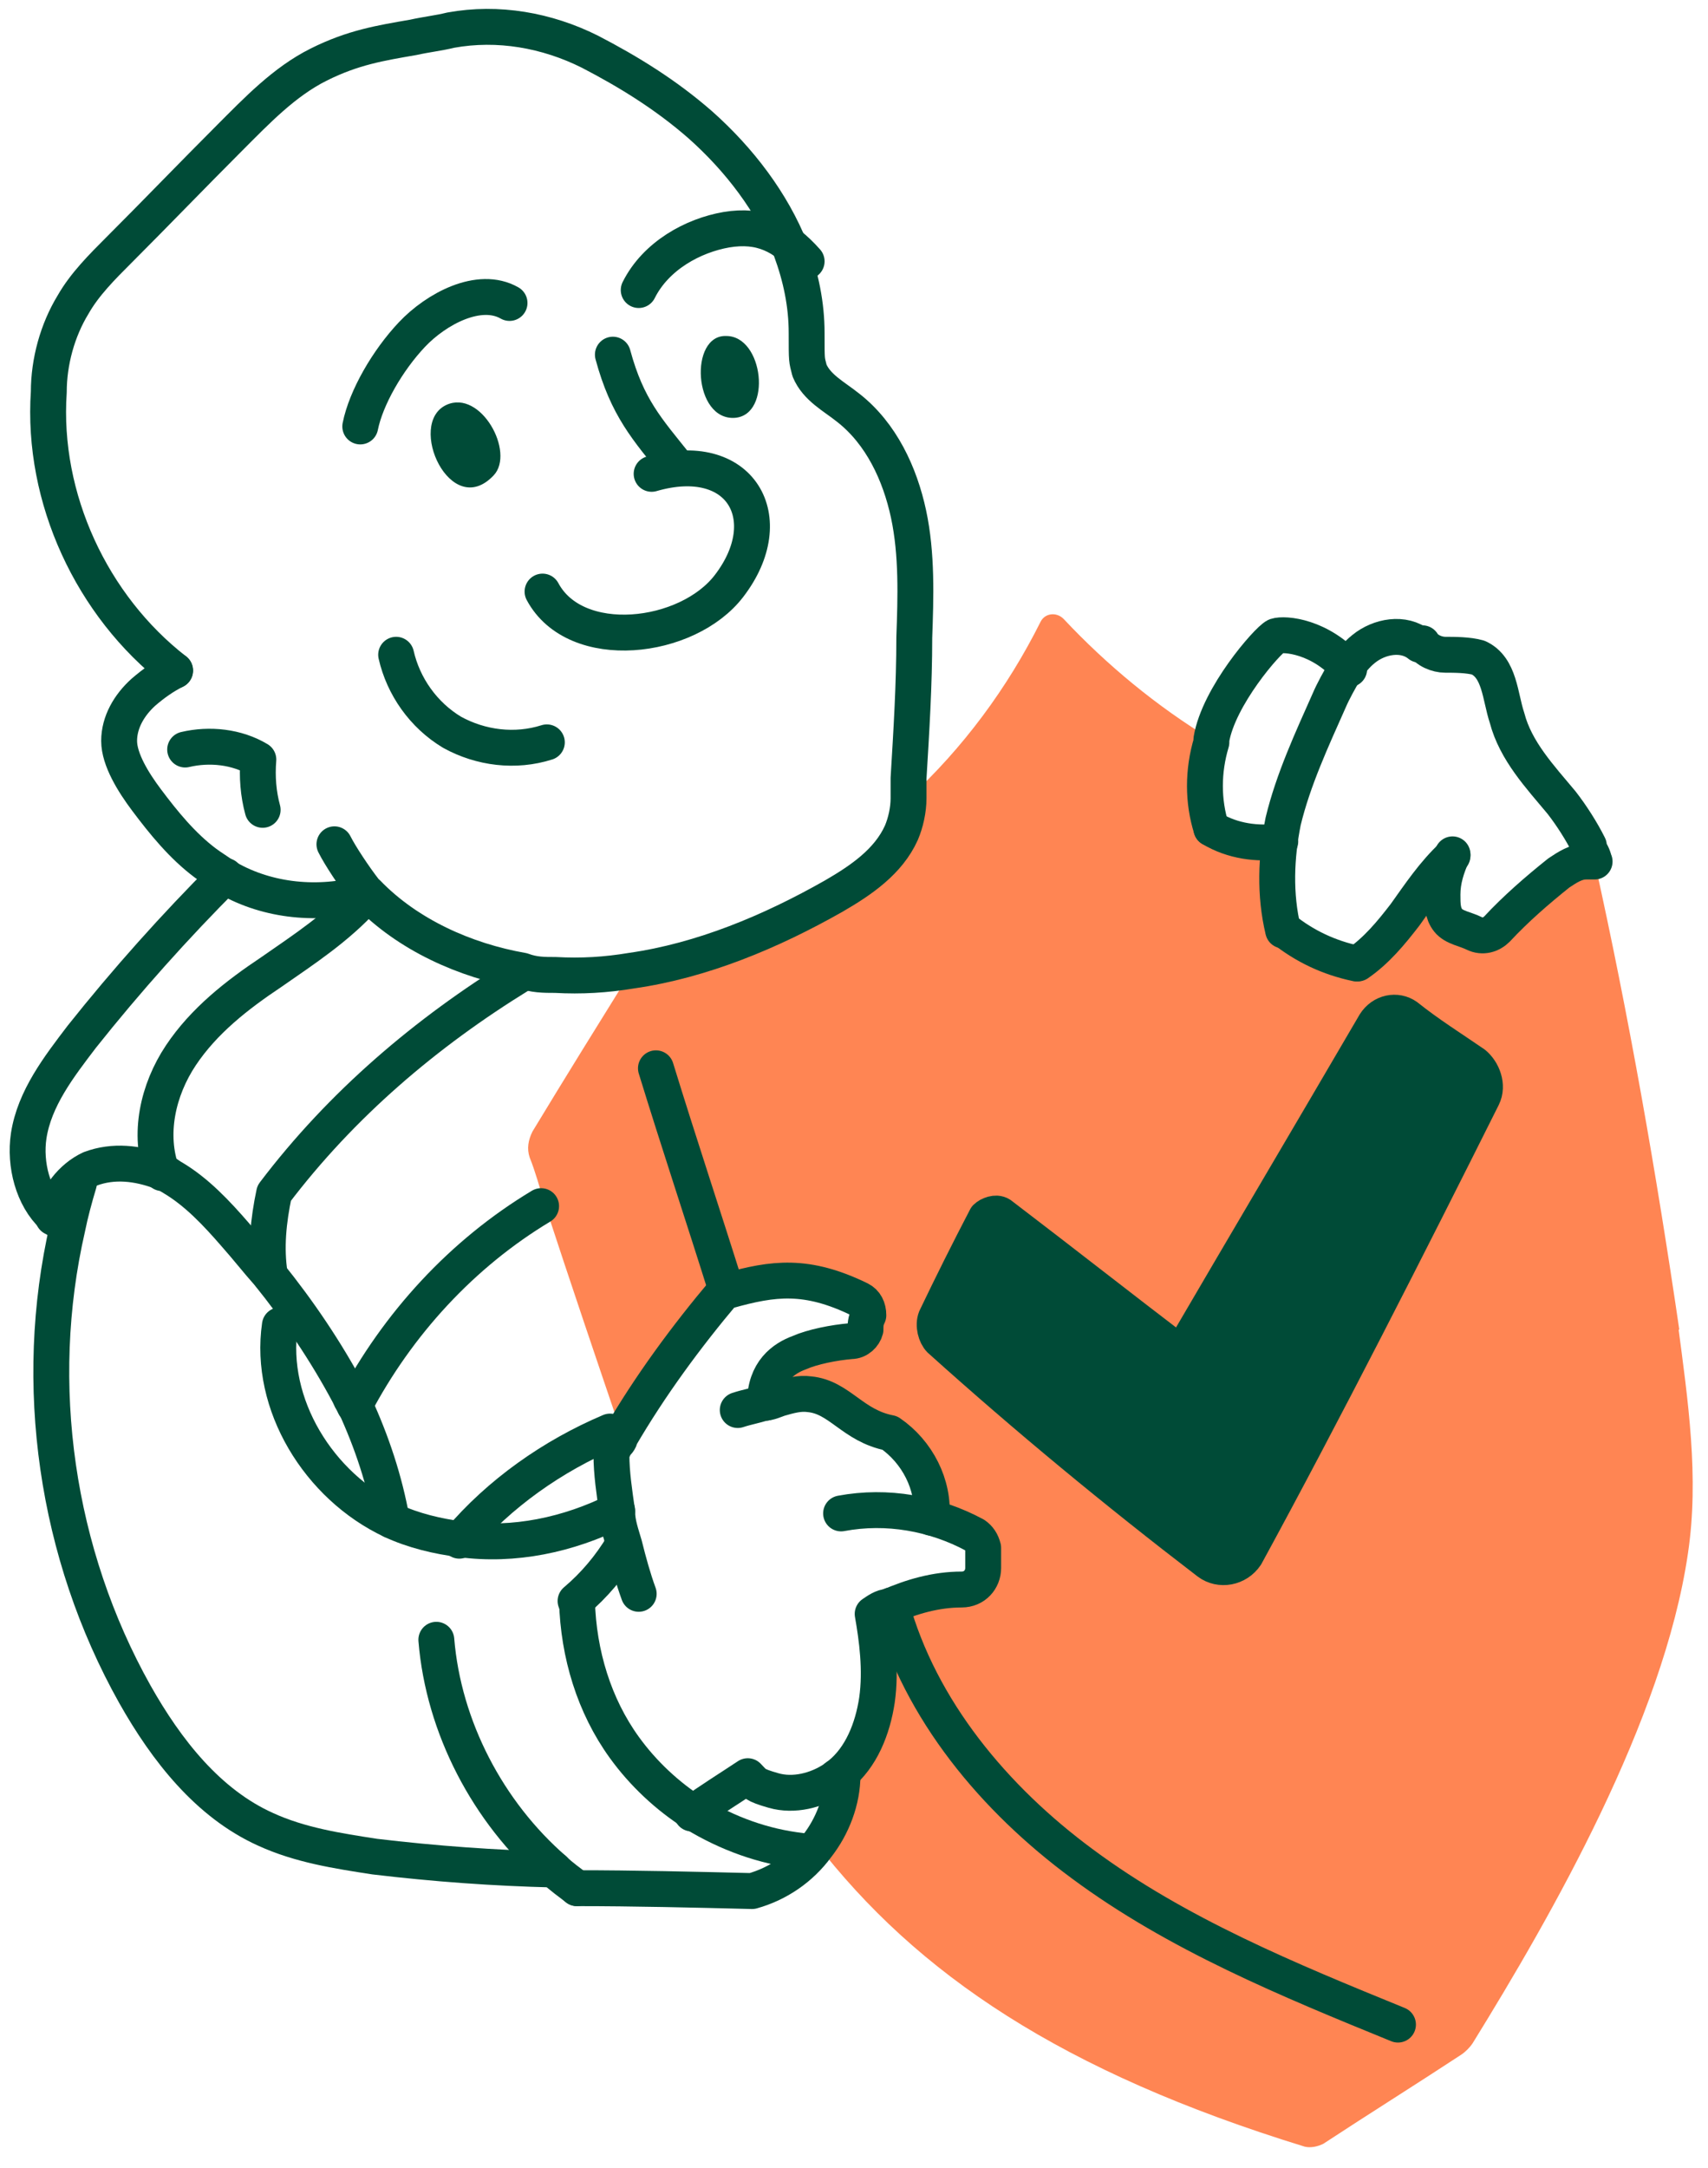 <?xml version="1.0" encoding="utf-8"?>
<svg xmlns="http://www.w3.org/2000/svg" data-name="Layer 1" id="Layer_1" version="1.1" viewBox="0 0 119 151">
  <defs>
    <style>
      .protect-icon-1 {
        fill: none;
      }

      .protect-icon-1, .protect-icon-2 {
        stroke: #004b37;
        stroke-linecap: round;
        stroke-linejoin: round;
        stroke-width: 2.5px;
      }

      .protect-icon-3 {
        fill: #ff8553;
      }

      .protect-icon-3, .protect-icon-4 {
        stroke-width: 0px;
      }

      .protect-icon-2, .protect-icon-4 {
        fill: #004b37;
      }
    </style>
  </defs>
  <g id="protect-icon">
    <g data-name="Layer 3" id="Layer_3">
      <path class="protect-icon-3" d="M117,92.6c-1.6-10.9-3.5-21.8-5.9-32.6h-.6c-.7,0-1.3.4-1.9.8-1.5,1.2-3,2.5-4.3,3.9-.4.4-1,.6-1.6.3-.6-.3-1.4-.4-1.8-.9s-.4-1.1-.4-1.8c0-1,.3-1.9.7-2.8-1.3,1.2-2.3,2.7-3.3,4.1-1,1.3-2,2.5-3.3,3.4-1.9-.4-3.6-1.2-5.1-2.4-.5-2-.5-4-.2-6.1-1.6,0-3.5-.3-4.9-1-.6-1.9-.6-4,0-6-3.8-2.3-7.3-5.2-10.3-8.4-.5-.5-1.3-.4-1.6.2-2.3,4.6-5.4,8.8-9.2,12.3,0,.8-.2,1.7-.5,2.4-.9,2-2.8,3.3-4.7,4.4-4.4,2.5-9.2,4.5-14.1,5.2-2.3,3.7-4.6,7.4-6.9,11.2-.3.6-.4,1.2-.2,1.8.4,1,.7,2.1,1,3.1,1.9,5.8,3.7,11.1,5.4,16.1,2.2-3.6,4.6-7.1,7.3-10.2h.2c3.2-.9,5.5-1.1,9.2.6.4.2.7.6.6,1.1,0,.3,0,.7-.2,1,0,.5-.5.8-1,.8-1.2,0-2.7.4-3.6.8-1.1.5-2.5,1.3-2.4,3.5.4,0,.8-.2,1.1-.3.7-.2,1.4-.4,2.1-.3,2.1.2,3,2.2,5.6,2.7,1.9,1.3,3.1,3.6,2.9,5.9,1,.3,2,.7,2.9,1.2.3.2.5.5.6.9,0,.4,0,1,0,1.4,0,.8-.6,1.5-1.5,1.5-1.8,0-3.5.5-5.1,1.2-.4,0-.8.3-1.1.5.3,1.7.6,3.9.3,6-.3,2-1.1,4-2.6,5.2,0,1.8-.7,3.6-1.8,5,7.1,9.2,17.2,16,34.1,21.2.4.1.9,0,1.3-.2,3.2-2.1,6.4-4.1,9.6-6.2.3-.2.6-.5.8-.8,5.5-8.9,13.3-22.5,15-34.1.8-5.3,0-10.7-.7-16h0v.4ZM103.4,76.3c-5,10.2-11,22.1-16.5,32-.5.9-1.7,1.2-2.6.5-6.5-4.9-12.7-10-18.7-15.5-.4-.4-.6-1-.3-1.5,1.1-2.4,2.2-4.7,3.5-7,.2-.4.6-.5,1-.2,4.2,3.2,8.4,6.5,12.6,9.7,4.5-7.7,9-15.4,13.5-23,.5-.8,1.5-1,2.2-.5,1.5,1.1,3.1,2.2,4.7,3.3.8.5,1,1.5.6,2.3h0Z" id="Vector"/>
    </g>
    <g data-name="Layer 2" id="Layer_2">
      <path class="protect-icon-1" d="M43.4,107.6c-.9,1.5-2,2.8-3.3,3.9" data-name="Vector 2" id="Vector_2"/>
      <path class="protect-icon-1" d="M58.6,105.4c3.2-.6,6.5,0,9.3,1.5.3.2.5.5.6.9,0,.4,0,1,0,1.4,0,.8-.6,1.5-1.5,1.5-1.8,0-3.5.5-5.1,1.2-.4,0-.8.3-1.1.5.3,1.7.6,3.9.3,6-.3,2-1.1,4-2.6,5.2,0,0-.3.2-.4.3-1.2.8-2.8,1.2-4.2.8s-1.3-.5-1.8-1c-1.2.8-2.5,1.6-3.9,2.6" data-name="Vector 3" id="Vector_3"/>
      <path class="protect-icon-1" d="M51.4,98.2c.6-.2,1.2-.3,1.8-.5.4,0,.8-.2,1.1-.3.7-.2,1.4-.4,2.1-.3,2.1.2,3,2.2,5.6,2.7,1.9,1.3,3.1,3.6,2.9,5.9" data-name="Vector 4" id="Vector_4"/>
      <path class="protect-icon-1" d="M53.3,97.7c0-2.2,1.3-3.1,2.4-3.5.9-.4,2.4-.7,3.6-.8.5,0,.9-.4,1-.8,0-.3,0-.6.2-1,0-.5-.2-.9-.6-1.1-3.7-1.8-6-1.5-9.2-.6h-.2c-2.7,3.2-5.2,6.6-7.3,10.2,0,.2-.2.4-.4.6,0,.2-.2.4-.2.6,0,1.3.2,2.6.4,4,0,.8.3,1.6.5,2.3.3,1.2.6,2.3,1,3.4" data-name="Vector 5" id="Vector_5"/>
      <path class="protect-icon-1" d="M55.8,128.9c-2.6-.3-5.1-1.2-7.4-2.6-1.9-1.2-3.6-2.8-4.9-4.6-2.1-2.9-3.2-6.5-3.3-10.2" data-name="Vector 6" id="Vector_6"/>
      <path class="protect-icon-1" d="M3.7,84.8c.2-1.4,1.3-2.8,2.6-3.4,1.6-.6,3.3-.4,4.9.2.3,0,.6.3.8.4,1.7,1,3.1,2.5,4.4,4,.8.9,1.5,1.8,2.3,2.7,2.1,2.6,4,5.4,5.6,8.4.1.2.2.5.4.7,1.2,2.6,2.1,5.3,2.6,8.1" data-name="Vector 7" id="Vector_7"/>
      <path class="protect-icon-1" d="M15.7,61c-3.5,3.5-6.9,7.3-10,11.2-1.6,2.1-3.3,4.3-3.7,6.9-.3,2,.3,4.3,1.7,5.6.3.3.6.5.9.7" data-name="Vector 8" id="Vector_8"/>
      <path class="protect-icon-1" d="M11.3,81.7h0c-1-2.7-.3-5.8,1.3-8.2s3.9-4.2,6.3-5.8c2.3-1.6,4.6-3.1,6.5-5.2" data-name="Vector 9" id="Vector_9"/>
      <path class="protect-icon-1" d="M18.8,88.8c-.3-1.9-.1-3.8.3-5.7h0c4.7-6.2,10.6-11.2,17.1-15.2" data-name="Vector 10" id="Vector_10"/>
      <path class="protect-icon-1" d="M24.7,97.9c3-5.7,7.5-10.6,13-13.9" data-name="Vector 11" id="Vector_11"/>
      <path class="protect-icon-1" d="M32,107.3c2.8-3.3,6.5-5.9,10.5-7.6" data-name="Vector 12" id="Vector_12"/>
      <path class="protect-icon-1" d="M43,105.2c-3.4,1.7-7.2,2.5-10.9,2-1.6-.2-3.3-.6-4.8-1.3h0c-5.1-2.4-8.6-8.1-7.8-13.6" data-name="Vector 13" id="Vector_13"/>
      <path class="protect-icon-1" d="M40.2,131.5h0c-.5-.4-1.1-.8-1.6-1.3-4.6-4-7.7-9.9-8.2-16" data-name="Vector 14" id="Vector_14"/>
      <path class="protect-icon-1" d="M40.2,131.5h0c4,0,8.1.1,12.2.2,1.8-.5,3.4-1.6,4.5-3.1h0c1.1-1.4,1.8-3.2,1.8-5h0" data-name="Vector 15" id="Vector_15"/>
      <path class="protect-icon-1" d="M5.5,82.4c-.3,1-.6,2.1-.8,3.1-2.5,10.9-.8,22.7,4.7,32.5,2.2,3.9,5.1,7.6,9.1,9.4,2.4,1.1,5,1.5,7.6,1.9,4.2.5,8.3.8,12.5.9" data-name="Vector 16" id="Vector_16"/>
      <path class="protect-icon-1" d="M27.6,45.6c.5,2.2,1.9,4.2,3.9,5.4,2,1.1,4.4,1.4,6.6.7" data-name="Vector 17" id="Vector_17"/>
      <path class="protect-icon-1" d="M37.8,41.2c2.3,4.3,10.1,3.4,13-.4,3.6-4.7.8-9.6-5.4-7.8" data-name="Vector 18" id="Vector_18"/>
      <path class="protect-icon-1" d="M47.1,32.4c-2-2.5-3.4-4-4.4-7.7" data-name="Vector 19" id="Vector_19"/>
      <path class="protect-icon-1" d="M44.5,20.2c1.2-2.4,3.8-3.8,6.1-4.2,2.4-.4,4,.4,5.6,2.2" data-name="Vector 20" id="Vector_20"/>
      <path class="protect-icon-1" d="M25.1,29.7c.4-2,1.9-4.6,3.6-6.4s4.7-3.4,6.8-2.2" data-name="Vector 21" id="Vector_21"/>
      <path class="protect-icon-1" d="M12.9,52.2c1.7-.4,3.6-.2,5.1.7-.1,1.2,0,2.4.3,3.5" data-name="Vector 22" id="Vector_22"/>
      <path class="protect-icon-1" d="M12.2,46.7c-.8.4-1.5.9-2.2,1.5-1,.9-1.7,2.1-1.7,3.4s1,2.9,1.9,4.1c1.2,1.6,2.5,3.2,4.1,4.4.4.3.9.6,1.3.9,2.8,1.7,6.3,2.1,9.5,1.3" data-name="Vector 23" id="Vector_23"/>
      <path class="protect-icon-1" d="M12.2,46.7c-5.8-4.5-9.3-12-8.8-19.4,0-2.1.6-4.3,1.7-6.1.8-1.4,2-2.6,3.2-3.8,2.6-2.6,5.1-5.2,7.7-7.8,1.9-1.9,3.8-3.9,6.2-5.1s4.3-1.5,6.6-1.9c.9-.2,1.8-.3,2.6-.5,3.3-.6,6.7,0,9.7,1.5,2.7,1.4,5.3,3,7.7,5.1,2.7,2.4,5,5.4,6.3,8.7.7,1.9,1.1,3.8,1.1,5.8s0,1.8.2,2.6c.5,1.2,1.7,1.8,2.7,2.6,2.3,1.8,3.6,4.6,4.2,7.4.6,2.8.5,5.8.4,8.6,0,3.3-.2,6.5-.4,9.8v1.4c0,.8-.2,1.7-.5,2.4-.9,2-2.8,3.3-4.7,4.4-4.4,2.5-9.2,4.5-14.1,5.2-1.8.3-3.5.4-5.3.3-.8,0-1.5,0-2.3-.3-4-.7-8-2.5-10.8-5.4,0,0-.2,0-.2-.2-.7-.9-1.7-2.4-2.1-3.2" data-name="Vector 24" id="Vector_24"/>
      <path class="protect-icon-4" d="M51.2,29.1c-2.9.2-3.2-5.8-.6-5.7,2.6,0,3.2,5.5.6,5.7Z" data-name="Vector 25" id="Vector_25"/>
      <path class="protect-icon-4" d="M34.4,33.1c-3,3.2-6.1-3.6-3.3-4.9,2.4-1.1,4.8,3.3,3.3,4.9Z" data-name="Vector 26" id="Vector_26"/>
      <path class="protect-icon-1" d="M50.6,89.8c-1.6-5.1-3.3-10.2-4.9-15.4" data-name="Vector 27" id="Vector_27"/>
      <path class="protect-icon-1" d="M62.1,111.8c2,7.3,7.2,13.5,13.3,18,6.6,4.9,14.4,8.1,22,11.2" data-name="Vector 28" id="Vector_28"/>
      <path class="protect-icon-1" d="M84.4,57.7c-.6-1.9-.6-4,0-6v-.2c.5-3,3.9-6.9,4.5-7.2.6-.2,3.1,0,5.1,2.3" data-name="Vector 29" id="Vector_29"/>
      <path class="protect-icon-1" d="M89.2,58.6c-1.6.2-3.3,0-4.8-.9" data-name="Vector 30" id="Vector_30"/>
      <path class="protect-icon-1" d="M89.4,64.8c-.6-2.5-.5-5.1,0-7.6.7-2.9,2-5.7,3.2-8.4.3-.7.7-1.4,1.1-2.1.4-.6.8-1.1,1.3-1.5,1.1-.9,2.8-1.2,3.9-.3h0" data-name="Vector 31" id="Vector_31"/>
      <path class="protect-icon-1" d="M94.5,67.1c-1.9-.4-3.6-1.2-5.1-2.4" data-name="Vector 32" id="Vector_32"/>
      <path class="protect-icon-1" d="M101.2,59.6c-1.3,1.2-2.3,2.7-3.3,4.1-1,1.3-2,2.5-3.3,3.4" data-name="Vector 33" id="Vector_33"/>
      <path class="protect-icon-1" d="M111.1,60h-.6c-.7,0-1.3.4-1.9.8-1.5,1.2-3,2.5-4.3,3.9-.4.4-1,.6-1.6.3-.6-.3-1.4-.4-1.8-.9s-.4-1.1-.4-1.8c0-1,.3-1.9.7-2.8" data-name="Vector 34" id="Vector_34"/>
      <path class="protect-icon-1" d="M99.1,44.8c.3.5,1,.8,1.6.8s1.6,0,2.3.2c1.5.7,1.5,2.7,2,4.2.6,2.3,2.3,4.1,3.8,5.9.7.9,1.4,2,1.9,3,0,.3.2.5.3.8" data-name="Vector 35" id="Vector_35"/>
      <path class="protect-icon-2" d="M82.3,94.3c-4.2-3.2-8.4-6.5-12.6-9.7-.3-.2-.8,0-1,.2-1.2,2.3-2.4,4.7-3.5,7-.2.5,0,1.2.3,1.5,6,5.4,12.3,10.6,18.7,15.5.8.6,2,.4,2.6-.5,5.4-9.9,11.4-21.7,16.5-31.9.4-.8,0-1.8-.6-2.3-1.6-1.1-3.2-2.1-4.7-3.3-.7-.5-1.7-.3-2.2.5-4.5,7.7-9,15.3-13.5,23h0Z" data-name="Vector 36" id="Vector_36"/>
    </g>
  </g>
</svg>